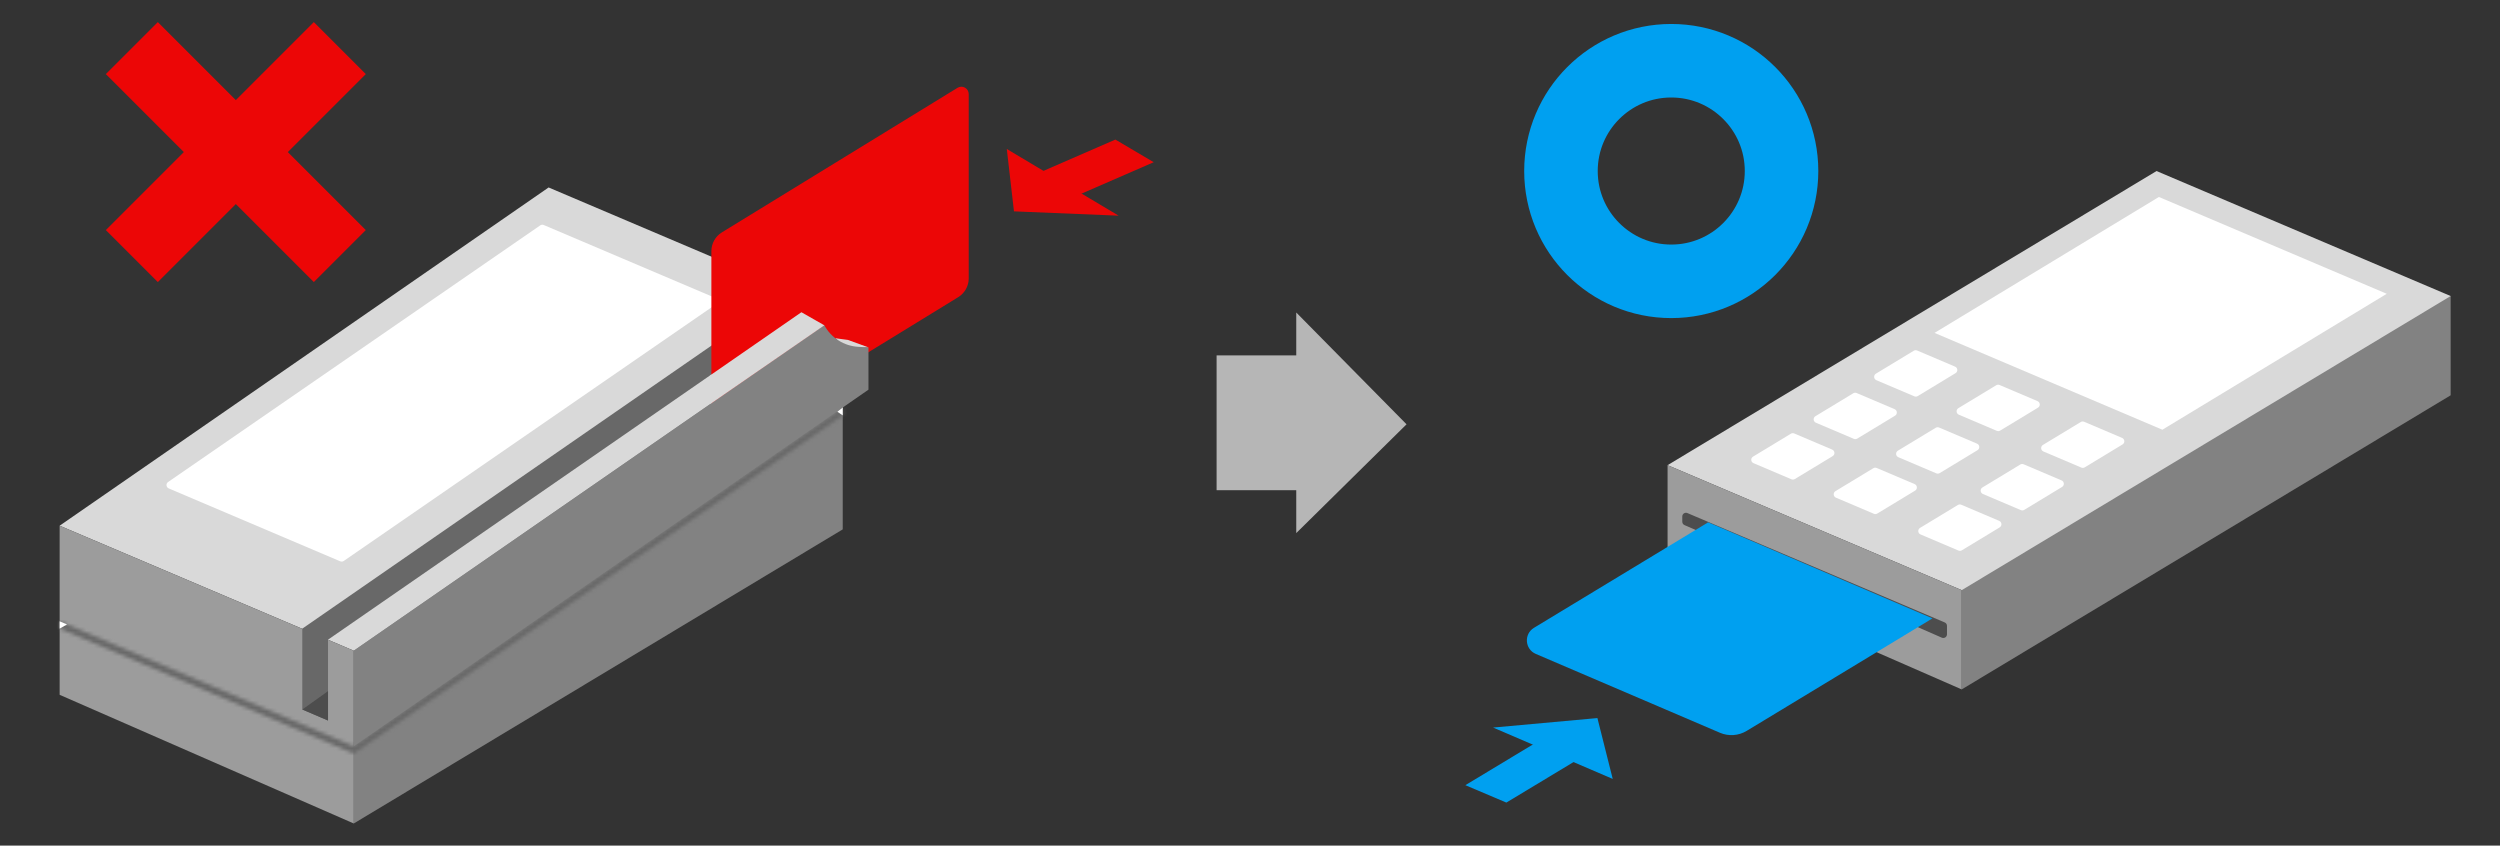 <svg width="680" height="230" viewBox="0 0 680 230" fill="none" xmlns="http://www.w3.org/2000/svg">
<rect x="0" y="0" width="680" height="230" fill="#333333" stroke="none"/>
<path d="M229.223 93.489L96.223 107.989V223.989L229.223 143.989V93.489Z" fill="#828282"/>
<path d="M149.223 50.989L16.223 142.989L96.223 176.989L229.223 84.989L149.223 50.989Z" fill="#D9D9D9"/>
<path d="M215.223 78.989L82.223 170.989L89.223 173.989L222.223 81.989L215.223 78.989Z" fill="#686868"/>
<path d="M147.903 61.205C147.588 61.071 147.226 61.107 146.944 61.302L45.72 131.107C45.071 131.555 45.171 132.542 45.896 132.851L92.543 152.676C92.858 152.81 93.22 152.773 93.502 152.579L194.726 82.773C195.375 82.325 195.275 81.338 194.549 81.029L147.903 61.205Z" fill="white"/>
<path d="M96.223 176.989L16.223 142.989V188.989L96.223 223.989V176.989Z" fill="#9C9C9C"/>
<path d="M82.223 170.989H89.223V195.989L82.223 192.989V170.989Z" fill="#686868"/>
<path d="M82.223 192.989L89.223 187.989V195.989L82.223 192.989Z" fill="#4D4D4D"/>
<path d="M193.494 68.317C193.494 66.231 194.578 64.294 196.357 63.203L260.449 23.885C261.781 23.067 263.494 24.026 263.494 25.59V75.716C263.494 77.802 262.41 79.739 260.632 80.83L196.54 120.148C195.208 120.965 193.494 120.006 193.494 118.443V68.317Z" fill="#EC0606"/>
<path d="M230.723 92.489L236.223 94.489L230.223 94.989L227.223 91.989L230.723 92.489Z" fill="#D9D9D9"/>
<mask id="path-10-inside-1_1150_994" fill="white">
<path d="M96.223 202.989L16.223 168.989V170.989L96.223 204.989L229.223 112.989V110.989L96.223 202.989Z"/>
</mask>
<path d="M16.223 168.989L17.005 167.149L14.223 165.966V168.989H16.223ZM96.223 202.989L95.441 204.83L96.455 205.261L97.361 204.634L96.223 202.989ZM229.223 110.989H231.223V107.174L228.085 109.345L229.223 110.989ZM16.223 170.989H14.223V172.313L15.441 172.83L16.223 170.989ZM96.223 204.989L95.441 206.83L96.455 207.261L97.361 206.634L96.223 204.989ZM229.223 112.989L230.361 114.634L231.223 114.038V112.989H229.223ZM15.441 170.83L95.441 204.83L97.005 201.149L17.005 167.149L15.441 170.83ZM97.361 204.634L230.361 112.634L228.085 109.345L95.085 201.345L97.361 204.634ZM14.223 168.989V170.989H18.223V168.989H14.223ZM15.441 172.83L95.441 206.83L97.005 203.149L17.005 169.149L15.441 172.83ZM97.361 206.634L230.361 114.634L228.085 111.345L95.085 203.345L97.361 206.634ZM231.223 112.989V110.989H227.223V112.989H231.223Z" fill="#686868" mask="url(#path-10-inside-1_1150_994)"/>
<path d="M96.223 202.989V176.989L224.168 88.447L224.227 88.49C226.089 91.909 229.589 94.121 233.476 94.337L236.223 94.489V105.989L96.223 202.989Z" fill="#828282"/>
<path d="M224.227 88.486L193.223 109.888V102.057L217.981 84.923L224.227 88.486Z" fill="#D9D9D9"/>
<path d="M16.225 170.989V168.994L18.231 169.841L16.225 170.989Z" fill="white"/>
<path d="M229.223 110.841V112.989L227.766 111.993L229.223 110.841Z" fill="white"/>
<path d="M275.8 57.489L273.85 40.529L304.266 58.663L275.8 57.489Z" fill="#EC0606"/>
<path d="M313.808 44.122L292.162 53.544L281.733 47.387L303.379 37.964L313.808 44.122Z" fill="#EC0606"/>
<path fill-rule="evenodd" clip-rule="evenodd" d="M42.929 6.011L28.787 20.153L50 41.366L28.787 62.579L42.929 76.722L64.142 55.508L85.356 76.721L99.498 62.579L78.285 41.366L99.498 20.153L85.356 6.011L64.142 27.224L42.929 6.011Z" fill="#EC0606"/>
<path d="M352.58 85V145L382.58 115.411L352.58 85Z" fill="#B6B6B6"/>
<rect x="330.914" y="133.333" width="36.667" height="28.333" transform="rotate(-90 330.914 133.333)" fill="#B6B6B6"/>
<path d="M666.58 80.515L533.58 91.52V187.52L666.58 107.52V80.515Z" fill="#828282"/>
<path d="M586.58 46.52L453.58 126.52L533.58 160.52L666.58 80.52L586.58 46.52Z" fill="#D9D9D9"/>
<path d="M587.221 53.575L526.193 90.547L588.165 116.885L649.193 79.913L587.221 53.575Z" fill="white"/>
<path d="M521.455 95.335C521.16 95.21 520.821 95.234 520.546 95.4L510.25 101.638C509.553 102.06 509.627 103.095 510.377 103.414L520.705 107.803C521.001 107.928 521.339 107.904 521.614 107.738L531.91 101.5C532.607 101.078 532.533 100.043 531.783 99.725L521.455 95.335Z" fill="white"/>
<path d="M543.882 104.72C543.586 104.594 543.247 104.618 542.972 104.785L532.676 111.022C531.979 111.445 532.053 112.479 532.803 112.798L543.131 117.187C543.427 117.313 543.765 117.289 544.04 117.122L554.336 110.885C555.033 110.462 554.959 109.428 554.209 109.109L543.882 104.72Z" fill="white"/>
<path d="M566.882 114.72C566.586 114.594 566.247 114.618 565.972 114.785L555.676 121.022C554.979 121.445 555.053 122.479 555.803 122.798L566.131 127.187C566.427 127.313 566.765 127.289 567.04 127.122L577.336 120.885C578.033 120.462 577.959 119.428 577.209 119.109L566.882 114.72Z" fill="white"/>
<path d="M505.002 106.901C504.706 106.776 504.368 106.8 504.093 106.967L493.797 113.204C493.099 113.626 493.173 114.661 493.924 114.98L504.251 119.369C504.547 119.494 504.885 119.47 505.16 119.304L515.456 113.066C516.154 112.644 516.08 111.609 515.329 111.291L505.002 106.901Z" fill="white"/>
<path d="M527.428 116.286C527.132 116.16 526.793 116.184 526.518 116.351L516.222 122.588C515.525 123.011 515.599 124.045 516.349 124.364L526.677 128.753C526.973 128.879 527.311 128.855 527.586 128.688L537.882 122.451C538.579 122.028 538.505 120.994 537.755 120.675L527.428 116.286Z" fill="white"/>
<path d="M550.428 126.286C550.132 126.16 549.793 126.184 549.518 126.351L539.222 132.588C538.525 133.011 538.599 134.045 539.349 134.364L549.677 138.753C549.973 138.879 550.311 138.855 550.586 138.688L560.882 132.451C561.579 132.028 561.505 130.994 560.755 130.675L550.428 126.286Z" fill="white"/>
<path d="M488.029 117.901C487.734 117.776 487.395 117.8 487.12 117.967L476.824 124.204C476.127 124.626 476.201 125.661 476.951 125.98L487.279 130.369C487.575 130.494 487.913 130.47 488.188 130.304L498.484 124.066C499.181 123.644 499.107 122.609 498.357 122.291L488.029 117.901Z" fill="white"/>
<path d="M510.455 127.286C510.16 127.16 509.821 127.184 509.546 127.351L499.25 133.588C498.553 134.011 498.627 135.045 499.377 135.364L509.705 139.753C510.001 139.879 510.339 139.855 510.614 139.688L520.91 133.451C521.607 133.028 521.533 131.994 520.783 131.675L510.455 127.286Z" fill="white"/>
<path d="M533.455 137.286C533.16 137.16 532.821 137.184 532.546 137.351L522.25 143.588C521.553 144.011 521.627 145.045 522.377 145.364L532.705 149.753C533.001 149.879 533.339 149.855 533.614 149.688L543.91 143.451C544.607 143.028 544.533 141.994 543.783 141.675L533.455 137.286Z" fill="white"/>
<path d="M533.58 160.52L453.58 126.52V152.52L533.58 187.52V160.52Z" fill="#9C9C9C"/>
<path d="M529.58 170.223C529.58 169.822 529.34 169.46 528.971 169.303L458.971 139.553C458.312 139.272 457.58 139.756 457.58 140.473V141.908C457.58 142.305 457.815 142.664 458.179 142.824L528.179 173.449C528.84 173.738 529.58 173.254 529.58 172.533V170.223Z" fill="#4D4D4D"/>
<path d="M464.615 142.075L525.622 168.199L475.103 198.796C472.897 200.132 470.181 200.322 467.81 199.307L417.738 177.866C414.745 176.584 414.455 172.454 417.24 170.767L464.615 142.075Z" fill="#00A0F0"/>
<path d="M434.497 195.314L438.663 211.87L406.124 197.898L434.497 195.314Z" fill="#00A0F0"/>
<path d="M398.58 213.569L418.797 201.379L429.945 206.11L409.728 218.301L398.58 213.569Z" fill="#00A0F0"/>
<circle cx="454.58" cy="46.52" r="30" stroke="#00A0F0" stroke-width="20"/>
</svg>

